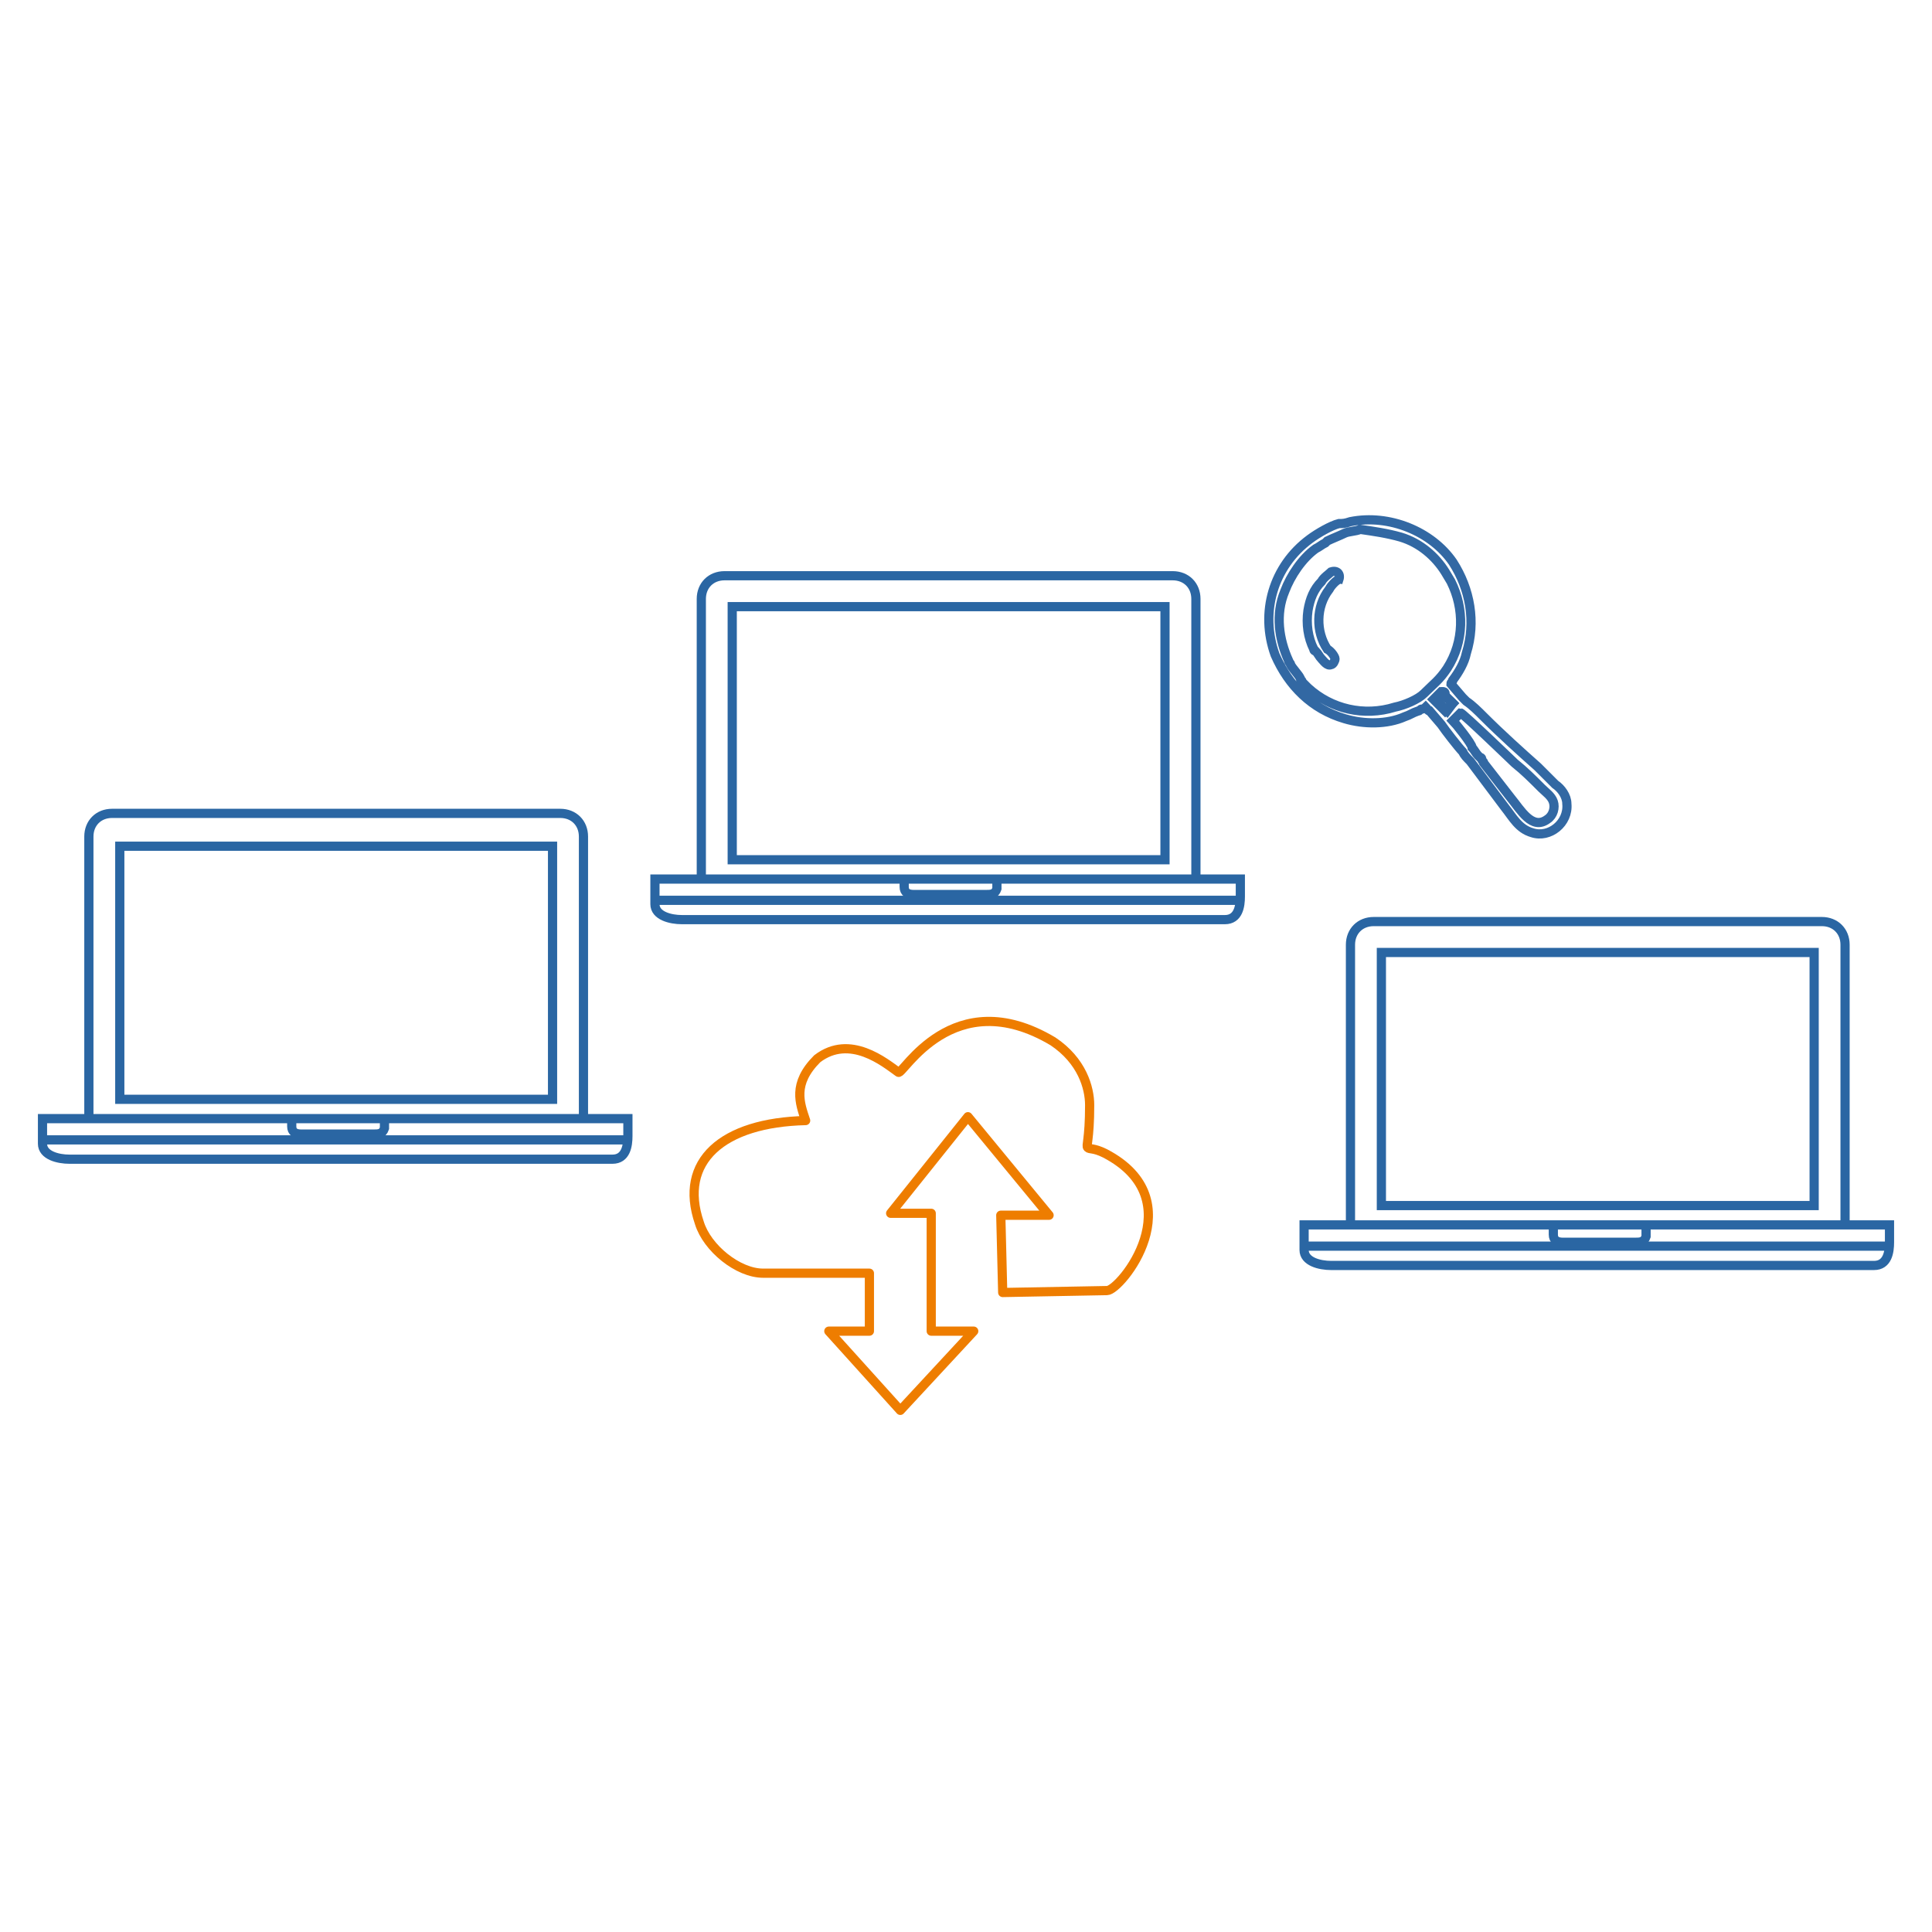 <?xml version="1.0" encoding="utf-8"?>
<!-- Generator: Adobe Illustrator 24.3.0, SVG Export Plug-In . SVG Version: 6.00 Build 0)  -->
<svg version="1.1" id="Warstwa_1" xmlns="http://www.w3.org/2000/svg" xmlns:xlink="http://www.w3.org/1999/xlink" x="0px" y="0px"
	 viewBox="0 0 100 100" style="enable-background:new 0 0 100 100;" xml:space="preserve">
<style type="text/css">
	.st0{fill-rule:evenodd;clip-rule:evenodd;fill:none;stroke:#3268A3;stroke-width:0.476;stroke-miterlimit:22.926;}
	.st1{fill-rule:evenodd;clip-rule:evenodd;fill:none;stroke:#2A66A3;stroke-width:0.476;stroke-miterlimit:22.926;}
	
		.st2{fill-rule:evenodd;clip-rule:evenodd;fill:none;stroke:#EE7D00;stroke-width:0.476;stroke-linecap:round;stroke-linejoin:round;stroke-miterlimit:22.926;}
</style>
<g>
	<path class="st0" d="M75.2,37.3c0.1-0.1,0.3-0.3,0.4-0.4c0.1,0,2.8,2.6,2.8,2.6c0.5,0.4,0.9,0.8,1.4,1.3c0.2,0.2,0.5,0.4,0.6,0.7
		c0.1,0.3,0,0.7-0.3,0.9c-0.8,0.6-1.4-0.5-1.9-1.1l-1.4-1.8c0-0.1-0.1-0.1-0.1-0.2c0,0,0-0.1-0.1-0.1c0,0-0.1-0.1-0.1-0.1
		c-0.1-0.1-0.2-0.3-0.3-0.4C76.2,38.5,75.3,37.4,75.2,37.3L75.2,37.3z M75.2,36.4l-0.4,0.4c0,0,0,0,0,0l-0.3-0.3
		c-0.1-0.1-0.2-0.2-0.3-0.3c0.1-0.1,0.3-0.3,0.4-0.4c0.1,0,0.1,0.1,0.1,0.1c0,0.1,0.1,0.1,0.1,0.2C75,36.2,75.2,36.4,75.2,36.4
		L75.2,36.4z M72.5,27.8c1,0.3,1.8,1,2.3,1.8l0.3,0.5c0.7,1.4,0.7,3.1-0.2,4.5c-0.4,0.6-0.7,0.8-1.2,1.3c-0.3,0.3-1,0.6-1.5,0.7
		c-1.6,0.5-3.3,0.1-4.5-1c-0.1-0.1-0.2-0.2-0.3-0.3c0-0.1-0.1-0.1-0.1-0.2c-0.1-0.2-0.4-0.5-0.5-0.7c0-0.1-0.1-0.1-0.1-0.2
		c-0.5-1.1-0.7-2.4-0.2-3.6c0.3-0.8,0.9-1.7,1.6-2.2c0.2-0.1,0.3-0.2,0.5-0.3c0,0,0,0,0.1-0.1c0.2-0.1,0.7-0.3,0.9-0.4
		c0.2-0.1,0.6-0.1,0.8-0.2C71.1,27.5,71.8,27.6,72.5,27.8L72.5,27.8z M69.6,37.2c1,0.3,2.2,0.3,3.1-0.1c0.3-0.1,0.4-0.2,0.7-0.3
		c0.1,0,0.1-0.1,0.2-0.1c0.1,0,0.2-0.1,0.2-0.1c0.1,0.1,0.1,0.2,0.2,0.2l0.6,0.7c0.2,0.3,0.9,1.2,1.1,1.4c0.1,0.2,0.2,0.3,0.4,0.5
		l1.8,2.4c0.4,0.5,0.7,1.1,1.4,1.3c0.9,0.3,1.9-0.5,1.8-1.5c0-0.4-0.3-0.8-0.6-1c-0.3-0.3-0.6-0.6-0.9-0.9c-0.9-0.8-1.9-1.7-2.8-2.6
		c-0.3-0.3-0.6-0.6-0.9-0.8c-0.1-0.1-0.1-0.1-0.2-0.2l-0.6-0.7c0-0.1,0.1-0.1,0.1-0.2c0.3-0.4,0.6-0.9,0.7-1.4
		c0.5-1.6,0.2-3.3-0.7-4.7c-1.1-1.6-3.3-2.5-5.3-2.1c-0.3,0.1-0.4,0.1-0.6,0.1c-0.4,0.1-1.1,0.5-1.5,0.8c-1.9,1.4-2.6,3.8-1.8,6
		C66.7,35.5,67.9,36.7,69.6,37.2z"/>
	<path class="st0" d="M67.7,31.6c-0.1,0.7,0,1.4,0.3,2c0,0.1,0.1,0.1,0.1,0.1c0.1,0.1,0.2,0.3,0.3,0.4c0.1,0.1,0.3,0.4,0.5,0.3
		c0.1,0,0.2-0.2,0.2-0.3c0-0.1-0.2-0.4-0.4-0.5c-0.6-0.9-0.6-2.2,0.1-3.1c0.1-0.2,0.4-0.5,0.5-0.5c0.1-0.3-0.1-0.5-0.4-0.4
		c-0.1,0.1-0.4,0.3-0.5,0.5C68,30.5,67.8,31,67.7,31.6z"/>
	<path class="st0" d="M75.2,36.4c0,0-0.2-0.2-0.3-0.3c-0.1-0.1-0.1-0.1-0.1-0.2c0-0.1-0.1-0.1-0.1-0.1c-0.1,0.1-0.3,0.3-0.4,0.4
		c0,0.1,0.2,0.2,0.3,0.3l0.3,0.3c0,0,0,0,0,0L75.2,36.4z"/>
</g>
<path class="st1" d="M4.6,57.8V43.3c0-0.7,0.5-1.2,1.2-1.2H29c0.7,0,1.2,0.5,1.2,1.2l0,14.5"/>
<path class="st1" d="M36.3,45.4V31c0-0.7,0.5-1.2,1.2-1.2h23.2c0.7,0,1.2,0.5,1.2,1.2l0,14.5"/>
<path class="st1" d="M69.9,63.4V48.9c0-0.7,0.5-1.2,1.2-1.2h23.2c0.7,0,1.2,0.5,1.2,1.2l0,14.5"/>
<path class="st1" d="M2.2,57.9h30.3c0,0.4,0,0.5,0,0.9c0,0.5-0.1,1.2-0.8,1.2c-9.6,0-18.5,0-28.1,0c-0.6,0-1.4-0.2-1.4-0.8V57.9z"/>
<path class="st1" d="M33.9,45.5h30.3c0,0.4,0,0.5,0,0.9c0,0.5-0.1,1.2-0.8,1.2c-9.6,0-18.5,0-28.1,0c-0.6,0-1.4-0.2-1.4-0.8V45.5z"
	/>
<path class="st1" d="M67.5,63.4h30.3c0,0.4,0,0.5,0,0.9c0,0.5-0.1,1.2-0.8,1.2c-9.6,0-18.5,0-28.1,0c-0.6,0-1.4-0.2-1.4-0.8V63.4z"
	/>
<path class="st1" d="M15.1,57.9c0,0.2,0,0.3,0,0.4c0,0.3,0.2,0.4,0.5,0.4c1.4,0,2.3,0,3.7,0c0.3,0,0.5,0,0.6-0.3l0-0.5"/>
<path class="st1" d="M46.8,45.5c0,0.2,0,0.3,0,0.4c0,0.3,0.2,0.4,0.5,0.4c1.4,0,2.3,0,3.7,0c0.3,0,0.5,0,0.6-0.3l0-0.5"/>
<path class="st1" d="M80.4,63.5c0,0.2,0,0.3,0,0.4c0,0.3,0.2,0.4,0.5,0.4c1.4,0,2.3,0,3.7,0c0.3,0,0.5,0,0.6-0.3l0-0.5"/>
<line class="st1" x1="2.2" y1="59" x2="32.4" y2="59"/>
<line class="st1" x1="33.9" y1="46.6" x2="64.2" y2="46.6"/>
<line class="st1" x1="67.5" y1="64.5" x2="97.8" y2="64.5"/>
<rect x="6.2" y="43.8" class="st1" width="22.4" height="13.1"/>
<rect x="37.9" y="31.4" class="st1" width="22.4" height="13.1"/>
<rect x="71.5" y="49.3" class="st1" width="22.4" height="13.1"/>
<path class="st2" d="M45,66.2v2.7h-2.1l3.7,4.1l3.8-4.1l-2.2,0l0-6.1h-2.1l4-5l4.2,5.1h-2.5l0.1,4l5.4-0.1c0.7,0,4.5-4.7-0.1-7.1
	c-0.6-0.3-0.8-0.2-0.9-0.3c-0.1-0.1,0.1-0.4,0.1-2.2c0-0.9-0.4-2.3-1.9-3.3c-5.2-3.1-7.8,1.8-8,1.6c-0.7-0.5-2.5-2-4.2-0.7
	c-1.3,1.3-0.9,2.3-0.6,3.2c-4.3,0.1-6.6,2.1-5.5,5.3c0.4,1.3,2,2.6,3.3,2.6H45z"/>
</svg>
